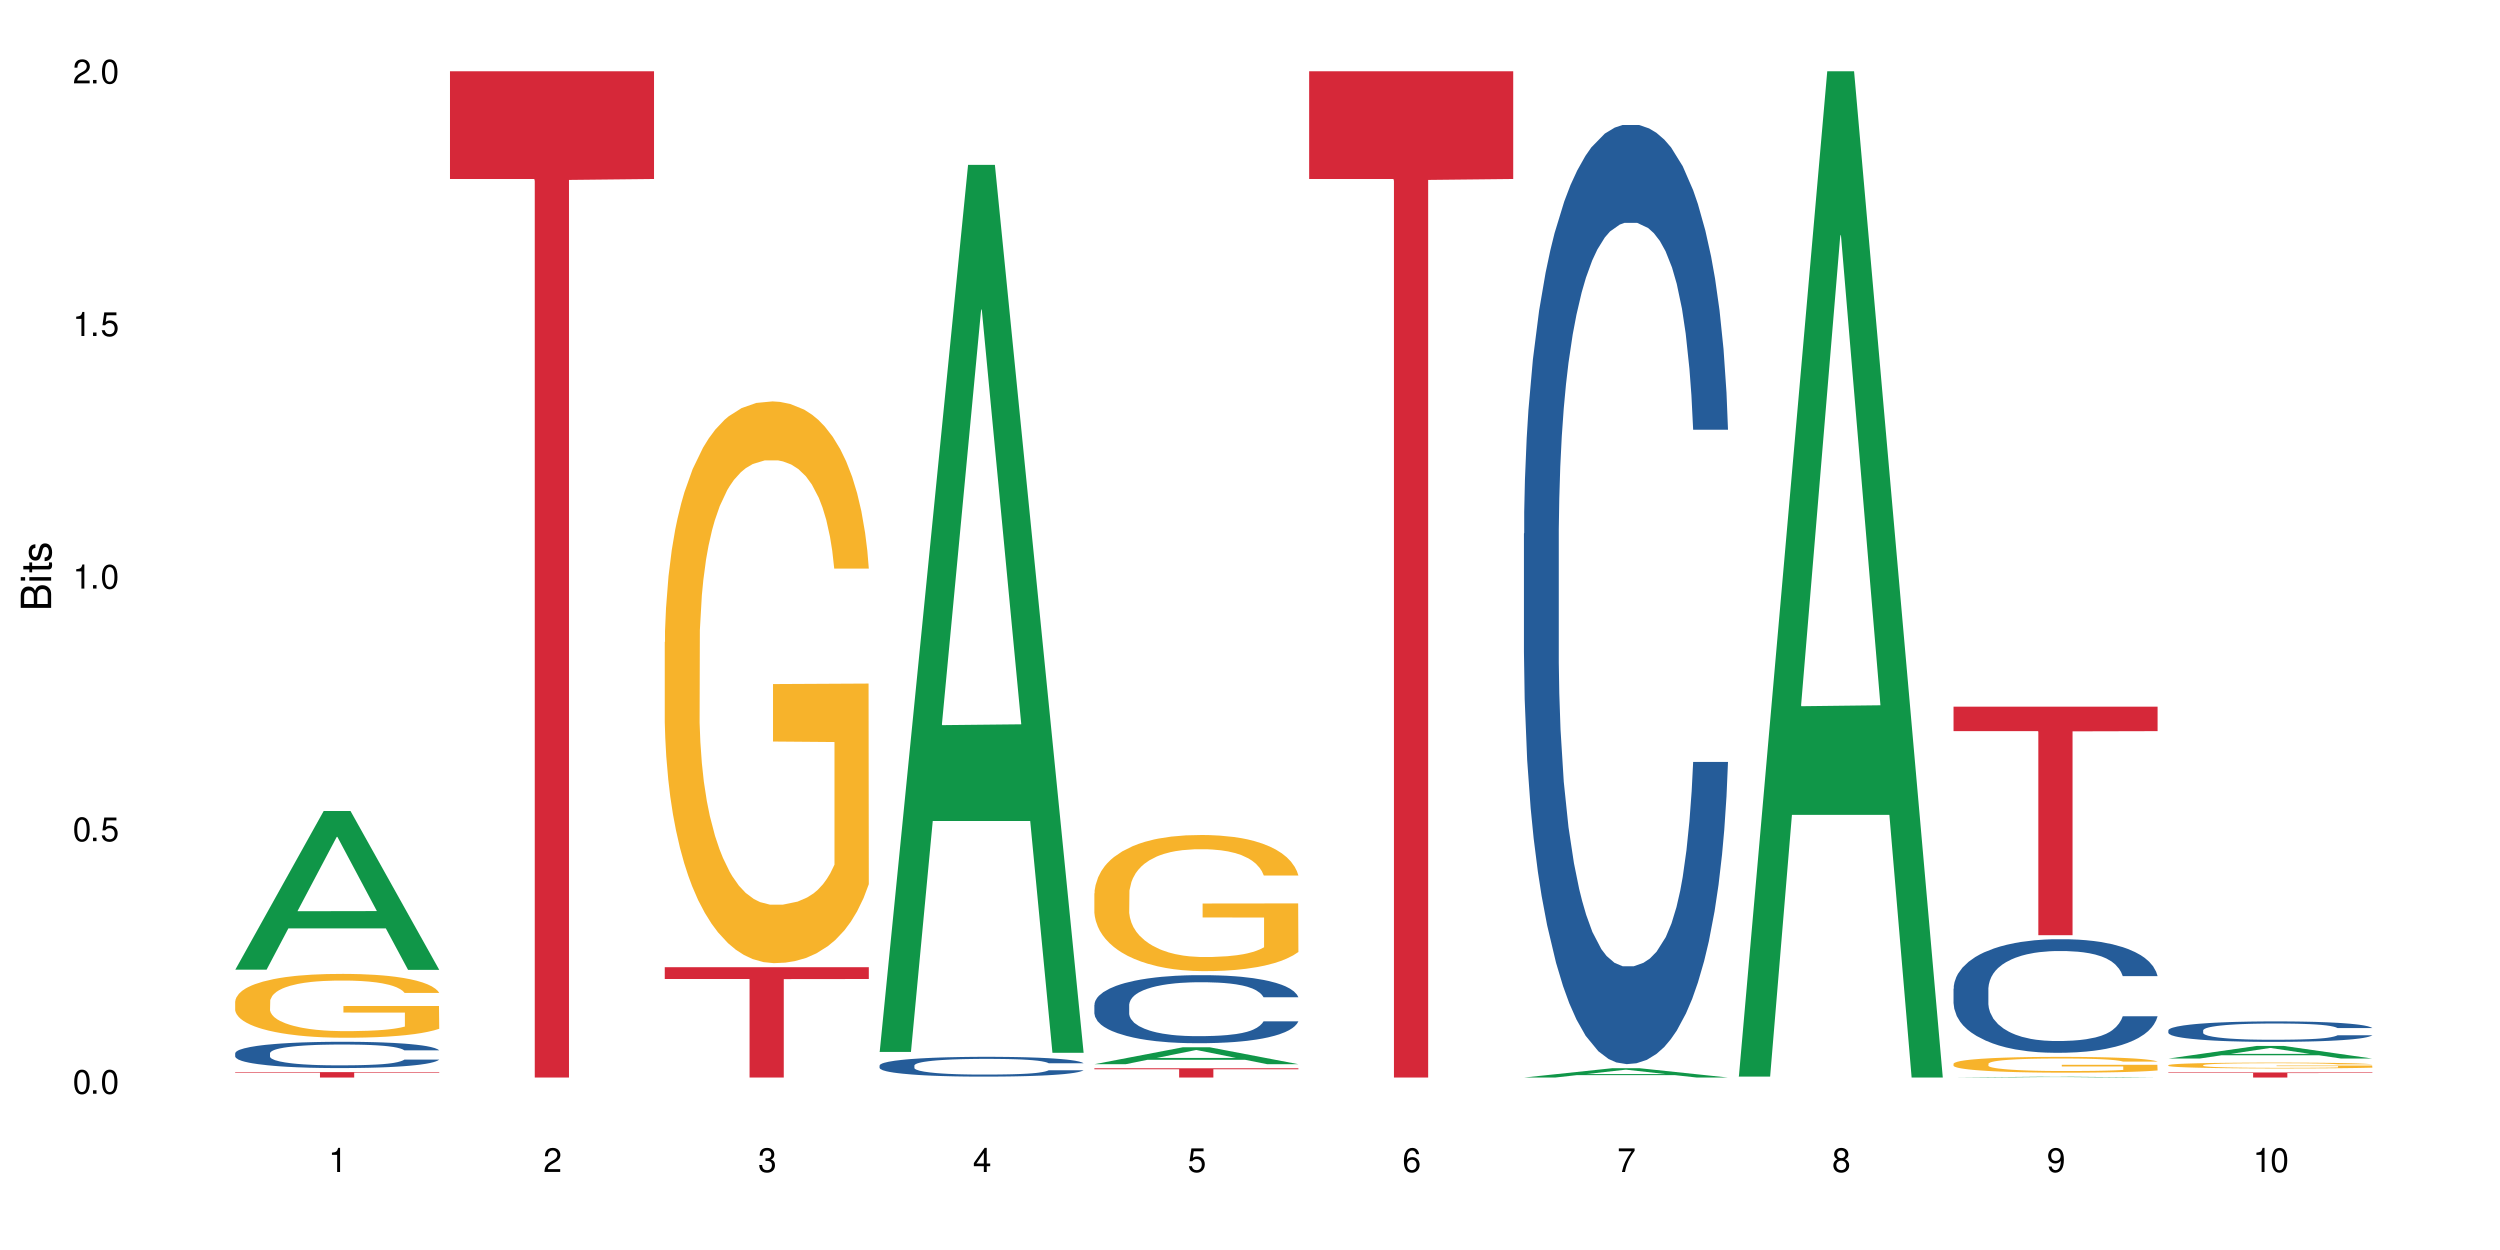 <?xml version="1.0" encoding="UTF-8"?>
<svg xmlns="http://www.w3.org/2000/svg" xmlns:xlink="http://www.w3.org/1999/xlink" width="720" height="360" viewBox="0 0 720 360">
<defs>
<g>
<g id="glyph-0-0">
</g>
<g id="glyph-0-1">
<path d="M 2.641 -6.938 C 2 -6.938 1.422 -6.656 1.078 -6.172 C 0.641 -5.562 0.406 -4.641 0.406 -3.359 C 0.406 -1.016 1.188 0.219 2.641 0.219 C 4.078 0.219 4.859 -1.016 4.859 -3.297 C 4.859 -4.641 4.656 -5.547 4.203 -6.172 C 3.844 -6.656 3.281 -6.938 2.641 -6.938 Z M 2.641 -6.188 C 3.547 -6.188 4 -5.25 4 -3.375 C 4 -1.406 3.562 -0.484 2.625 -0.484 C 1.734 -0.484 1.281 -1.438 1.281 -3.344 C 1.281 -5.25 1.734 -6.188 2.641 -6.188 Z M 2.641 -6.188 "/>
</g>
<g id="glyph-0-2">
<path d="M 1.828 -1 L 0.828 -1 L 0.828 0 L 1.828 0 Z M 1.828 -1 "/>
</g>
<g id="glyph-0-3">
<path d="M 4.562 -6.797 L 1.062 -6.797 L 0.547 -3.094 L 1.328 -3.094 C 1.719 -3.562 2.047 -3.734 2.578 -3.734 C 3.484 -3.734 4.062 -3.109 4.062 -2.094 C 4.062 -1.125 3.484 -0.531 2.578 -0.531 C 1.828 -0.531 1.375 -0.906 1.188 -1.672 L 0.328 -1.672 C 0.453 -1.109 0.547 -0.844 0.75 -0.594 C 1.125 -0.078 1.828 0.219 2.594 0.219 C 3.969 0.219 4.922 -0.781 4.922 -2.219 C 4.922 -3.562 4.031 -4.484 2.719 -4.484 C 2.25 -4.484 1.859 -4.359 1.469 -4.062 L 1.734 -5.969 L 4.562 -5.969 Z M 4.562 -6.797 "/>
</g>
<g id="glyph-0-4">
<path d="M 2.484 -4.938 L 2.484 0 L 3.328 0 L 3.328 -6.938 L 2.766 -6.938 C 2.469 -5.875 2.281 -5.734 0.984 -5.562 L 0.984 -4.938 Z M 2.484 -4.938 "/>
</g>
<g id="glyph-0-5">
<path d="M 4.859 -0.828 L 1.281 -0.828 C 1.359 -1.406 1.672 -1.781 2.5 -2.281 L 3.469 -2.828 C 4.406 -3.344 4.906 -4.062 4.906 -4.906 C 4.906 -5.484 4.672 -6.031 4.266 -6.406 C 3.859 -6.766 3.375 -6.938 2.719 -6.938 C 1.859 -6.938 1.219 -6.625 0.844 -6.031 C 0.609 -5.672 0.5 -5.234 0.484 -4.531 L 1.328 -4.531 C 1.359 -5.016 1.406 -5.281 1.531 -5.516 C 1.75 -5.938 2.188 -6.203 2.703 -6.203 C 3.469 -6.203 4.031 -5.641 4.031 -4.891 C 4.031 -4.344 3.719 -3.859 3.125 -3.516 L 2.234 -3 C 0.812 -2.172 0.406 -1.531 0.328 -0.016 L 4.859 -0.016 Z M 4.859 -0.828 "/>
</g>
<g id="glyph-0-6">
<path d="M 2.125 -3.188 L 2.578 -3.188 C 3.5 -3.188 3.984 -2.766 3.984 -1.922 C 3.984 -1.062 3.469 -0.531 2.594 -0.531 C 1.656 -0.531 1.203 -1 1.156 -2.016 L 0.312 -2.016 C 0.344 -1.453 0.438 -1.094 0.609 -0.781 C 0.953 -0.109 1.625 0.219 2.547 0.219 C 3.953 0.219 4.859 -0.625 4.859 -1.938 C 4.859 -2.828 4.516 -3.297 3.703 -3.594 C 4.344 -3.844 4.656 -4.328 4.656 -5.031 C 4.656 -6.219 3.875 -6.938 2.578 -6.938 C 1.203 -6.938 0.484 -6.172 0.453 -4.703 L 1.297 -4.703 C 1.312 -5.125 1.344 -5.359 1.453 -5.578 C 1.641 -5.969 2.062 -6.203 2.594 -6.203 C 3.344 -6.203 3.797 -5.75 3.797 -5 C 3.797 -4.516 3.609 -4.219 3.25 -4.047 C 3.016 -3.953 2.703 -3.922 2.125 -3.906 Z M 2.125 -3.188 "/>
</g>
<g id="glyph-0-7">
<path d="M 3.141 -1.672 L 3.141 0 L 3.984 0 L 3.984 -1.672 L 4.984 -1.672 L 4.984 -2.438 L 3.984 -2.438 L 3.984 -6.938 L 3.359 -6.938 L 0.266 -2.578 L 0.266 -1.672 Z M 3.141 -2.438 L 1 -2.438 L 3.141 -5.5 Z M 3.141 -2.438 "/>
</g>
<g id="glyph-0-8">
<path d="M 4.781 -5.125 C 4.609 -6.266 3.891 -6.938 2.844 -6.938 C 2.094 -6.938 1.422 -6.578 1.031 -5.953 C 0.594 -5.266 0.406 -4.422 0.406 -3.172 C 0.406 -2 0.578 -1.25 0.984 -0.641 C 1.359 -0.078 1.953 0.219 2.703 0.219 C 3.984 0.219 4.922 -0.75 4.922 -2.094 C 4.922 -3.375 4.062 -4.281 2.844 -4.281 C 2.172 -4.281 1.641 -4.031 1.281 -3.516 C 1.281 -5.234 1.828 -6.188 2.797 -6.188 C 3.391 -6.188 3.797 -5.797 3.938 -5.125 Z M 2.734 -3.531 C 3.547 -3.531 4.062 -2.953 4.062 -2.031 C 4.062 -1.156 3.484 -0.531 2.703 -0.531 C 1.922 -0.531 1.328 -1.188 1.328 -2.078 C 1.328 -2.938 1.906 -3.531 2.734 -3.531 Z M 2.734 -3.531 "/>
</g>
<g id="glyph-0-9">
<path d="M 4.984 -6.797 L 0.438 -6.797 L 0.438 -5.969 L 4.109 -5.969 C 2.5 -3.656 1.828 -2.234 1.328 0 L 2.219 0 C 2.594 -2.172 3.453 -4.047 4.984 -6.094 Z M 4.984 -6.797 "/>
</g>
<g id="glyph-0-10">
<path d="M 3.75 -3.656 C 4.469 -4.094 4.688 -4.438 4.688 -5.078 C 4.688 -6.172 3.844 -6.938 2.641 -6.938 C 1.438 -6.938 0.594 -6.172 0.594 -5.094 C 0.594 -4.438 0.812 -4.094 1.516 -3.656 C 0.734 -3.266 0.359 -2.703 0.359 -1.922 C 0.359 -0.656 1.281 0.219 2.641 0.219 C 3.984 0.219 4.922 -0.656 4.922 -1.922 C 4.922 -2.703 4.531 -3.266 3.75 -3.656 Z M 2.641 -6.188 C 3.359 -6.188 3.812 -5.75 3.812 -5.062 C 3.812 -4.406 3.344 -3.984 2.641 -3.984 C 1.922 -3.984 1.453 -4.406 1.453 -5.078 C 1.453 -5.75 1.922 -6.188 2.641 -6.188 Z M 2.641 -3.266 C 3.484 -3.266 4.062 -2.719 4.062 -1.906 C 4.062 -1.078 3.484 -0.531 2.625 -0.531 C 1.797 -0.531 1.219 -1.094 1.219 -1.906 C 1.219 -2.719 1.781 -3.266 2.641 -3.266 Z M 2.641 -3.266 "/>
</g>
<g id="glyph-0-11">
<path d="M 0.516 -1.578 C 0.672 -0.453 1.406 0.219 2.438 0.219 C 3.188 0.219 3.859 -0.141 4.266 -0.766 C 4.688 -1.453 4.891 -2.297 4.891 -3.547 C 4.891 -4.719 4.703 -5.453 4.312 -6.078 C 3.938 -6.641 3.344 -6.938 2.594 -6.938 C 1.297 -6.938 0.359 -5.969 0.359 -4.625 C 0.359 -3.344 1.234 -2.453 2.453 -2.453 C 3.094 -2.453 3.578 -2.672 4.016 -3.203 C 4 -1.484 3.469 -0.531 2.5 -0.531 C 1.906 -0.531 1.484 -0.906 1.359 -1.578 Z M 2.578 -6.203 C 3.375 -6.203 3.969 -5.531 3.969 -4.641 C 3.969 -3.797 3.391 -3.188 2.547 -3.188 C 1.734 -3.188 1.234 -3.766 1.234 -4.688 C 1.234 -5.562 1.797 -6.203 2.578 -6.203 Z M 2.578 -6.203 "/>
</g>
<g id="glyph-1-0">
</g>
<g id="glyph-1-1">
<path d="M 0 -0.953 L 0 -4.891 C 0 -5.719 -0.234 -6.344 -0.734 -6.797 C -1.188 -7.234 -1.812 -7.469 -2.5 -7.469 C -3.547 -7.469 -4.188 -7 -4.625 -5.875 C -4.984 -6.688 -5.625 -7.094 -6.531 -7.094 C -7.172 -7.094 -7.734 -6.859 -8.141 -6.391 C -8.562 -5.922 -8.75 -5.344 -8.75 -4.5 L -8.75 -0.953 Z M -4.984 -2.062 L -7.766 -2.062 L -7.766 -4.219 C -7.766 -4.844 -7.688 -5.203 -7.453 -5.5 C -7.219 -5.812 -6.859 -5.969 -6.375 -5.969 C -5.891 -5.969 -5.531 -5.812 -5.297 -5.5 C -5.062 -5.203 -4.984 -4.844 -4.984 -4.219 Z M -0.984 -2.062 L -4 -2.062 L -4 -4.781 C -4 -5.766 -3.438 -6.359 -2.484 -6.359 C -1.547 -6.359 -0.984 -5.766 -0.984 -4.781 Z M -0.984 -2.062 "/>
</g>
<g id="glyph-1-2">
<path d="M -6.281 -1.797 L -6.281 -0.797 L 0 -0.797 L 0 -1.797 Z M -8.75 -1.797 L -8.75 -0.797 L -7.484 -0.797 L -7.484 -1.797 Z M -8.75 -1.797 "/>
</g>
<g id="glyph-1-3">
<path d="M -6.281 -3.047 L -6.281 -2.016 L -8.016 -2.016 L -8.016 -1.016 L -6.281 -1.016 L -6.281 -0.172 L -5.469 -0.172 L -5.469 -1.016 L -0.719 -1.016 C -0.078 -1.016 0.281 -1.453 0.281 -2.234 C 0.281 -2.5 0.25 -2.719 0.188 -3.047 L -0.641 -3.047 C -0.609 -2.906 -0.594 -2.766 -0.594 -2.562 C -0.594 -2.141 -0.719 -2.016 -1.156 -2.016 L -5.469 -2.016 L -5.469 -3.047 Z M -6.281 -3.047 "/>
</g>
<g id="glyph-1-4">
<path d="M -4.531 -5.25 C -5.766 -5.25 -6.469 -4.422 -6.469 -2.969 C -6.469 -1.516 -5.719 -0.562 -4.547 -0.562 C -3.562 -0.562 -3.094 -1.062 -2.734 -2.562 L -2.516 -3.484 C -2.344 -4.188 -2.094 -4.469 -1.641 -4.469 C -1.047 -4.469 -0.641 -3.875 -0.641 -3 C -0.641 -2.453 -0.797 -2 -1.062 -1.75 C -1.25 -1.594 -1.422 -1.531 -1.875 -1.469 L -1.875 -0.406 C -0.422 -0.453 0.281 -1.266 0.281 -2.922 C 0.281 -4.5 -0.5 -5.516 -1.719 -5.516 C -2.656 -5.516 -3.172 -4.984 -3.469 -3.734 L -3.703 -2.766 C -3.891 -1.953 -4.156 -1.609 -4.594 -1.609 C -5.188 -1.609 -5.547 -2.125 -5.547 -2.938 C -5.547 -3.75 -5.203 -4.172 -4.531 -4.203 Z M -4.531 -5.25 "/>
</g>
</g>
</defs>
<rect x="-72" y="-36" width="864" height="432" fill="rgb(100%, 100%, 100%)" fill-opacity="1"/>
<path fill-rule="nonzero" fill="rgb(6.275%, 58.824%, 28.235%)" fill-opacity="1" d="M 67.73 279.273 L 67.793 279.23 L 93.223 233.566 L 100.945 233.566 L 126.5 279.316 L 117.52 279.316 L 111.117 267.375 L 83.051 267.375 L 76.773 279.273 L 67.73 279.273 L 85.75 262.434 L 108.543 262.391 L 97.176 241.039 L 97.051 240.996 L 96.926 241.125 L 85.688 262.391 L 85.75 262.434 Z M 67.73 279.273 "/>
<path fill-rule="nonzero" fill="rgb(14.51%, 36.078%, 60%)" fill-opacity="1" d="M 67.73 303.332 L 67.801 303.324 L 67.801 303.16 L 68.02 302.895 L 68.52 302.562 L 69.02 302.336 L 70.312 301.93 L 72.102 301.535 L 73.965 301.23 L 75.328 301.051 L 76.547 300.91 L 79.34 300.656 L 81.133 300.523 L 83.066 300.406 L 85.434 300.289 L 87.152 300.219 L 91.023 300.109 L 93.891 300.062 L 96.113 300.039 L 100.914 300.039 L 103.781 300.066 L 105.859 300.102 L 108.152 300.156 L 110.086 300.219 L 113.457 300.371 L 116.465 300.566 L 117.828 300.676 L 119.977 300.891 L 121.625 301.098 L 122.773 301.277 L 124.062 301.535 L 125.207 301.844 L 126.07 302.199 L 126.5 302.496 L 116.465 302.496 L 115.965 302.219 L 115.391 302.004 L 114.316 301.723 L 113.238 301.52 L 111.734 301.32 L 110.375 301.188 L 108.512 301.059 L 106.863 300.973 L 105.141 300.91 L 103.492 300.871 L 100.34 300.828 L 96.684 300.828 L 95.324 300.844 L 92.527 300.898 L 91.023 300.945 L 88.871 301.043 L 87.367 301.133 L 85.578 301.27 L 84.359 301.391 L 82.852 301.57 L 81.777 301.727 L 80.559 301.957 L 79.844 302.129 L 79.199 302.32 L 78.625 302.551 L 78.195 302.793 L 77.906 303.047 L 77.766 303.297 L 77.766 304.367 L 77.906 304.617 L 78.266 304.91 L 79.199 305.328 L 80.559 305.695 L 82.137 305.988 L 83.641 306.195 L 84.5 306.293 L 85.648 306.402 L 87.441 306.539 L 90.02 306.68 L 91.523 306.734 L 93.816 306.789 L 96.184 306.816 L 99.336 306.816 L 102.133 306.789 L 103.996 306.754 L 105.93 306.699 L 108.582 306.582 L 110.23 306.473 L 111.664 306.34 L 112.738 306.207 L 113.457 306.098 L 114.531 305.883 L 115.391 305.648 L 116.035 305.406 L 116.465 305.172 L 126.5 305.172 L 126.07 305.449 L 125.422 305.719 L 124.777 305.918 L 123.777 306.16 L 122.629 306.375 L 120.98 306.617 L 119.617 306.773 L 117.828 306.949 L 116.18 307.078 L 114.387 307.195 L 111.734 307.336 L 110.016 307.406 L 108.152 307.465 L 105.93 307.523 L 103.137 307.57 L 100.125 307.598 L 97.328 307.605 L 94.32 307.59 L 92.098 307.562 L 89.16 307.5 L 85.504 307.375 L 82.852 307.246 L 80.773 307.113 L 78.984 306.977 L 76.977 306.789 L 74.395 306.484 L 72.82 306.25 L 71.746 306.055 L 70.527 305.785 L 69.664 305.543 L 68.664 305.156 L 67.945 304.668 L 67.73 304.285 Z M 67.73 303.332 "/>
<path fill-rule="nonzero" fill="rgb(96.863%, 70.196%, 16.863%)" fill-opacity="1" d="M 67.73 288.359 L 67.801 288.344 L 67.801 288.008 L 68.09 287.25 L 68.805 286.207 L 69.738 285.352 L 70.742 284.68 L 71.387 284.328 L 72.461 283.824 L 73.395 283.453 L 75.758 282.699 L 78.77 281.992 L 80.418 281.691 L 82.281 281.402 L 84.93 281.086 L 86.148 280.969 L 89.875 280.699 L 94.105 280.531 L 98.762 280.48 L 100.914 280.496 L 103.852 280.562 L 107.863 280.75 L 110.16 280.918 L 111.949 281.086 L 113.812 281.305 L 116.105 281.641 L 118.258 282.043 L 119.977 282.445 L 121.695 282.949 L 123.129 283.488 L 124.348 284.074 L 125.422 284.781 L 126.07 285.367 L 126.5 285.957 L 116.535 285.957 L 115.965 285.367 L 115.32 284.914 L 114.242 284.359 L 113.168 283.957 L 112.094 283.637 L 110.086 283.203 L 108.367 282.934 L 106.215 282.699 L 104.137 282.547 L 101.773 282.445 L 100.34 282.41 L 96.543 282.41 L 93.102 282.531 L 91.094 282.664 L 89.66 282.797 L 87.656 283.051 L 86.438 283.254 L 85.719 283.387 L 83.57 283.906 L 82.137 284.379 L 81.348 284.695 L 80.344 285.199 L 79.629 285.656 L 78.84 286.328 L 78.41 286.832 L 77.836 287.973 L 77.766 290.996 L 77.98 291.637 L 78.41 292.324 L 78.984 292.93 L 79.844 293.566 L 80.703 294.055 L 82.207 294.711 L 83.496 295.148 L 84.5 295.434 L 86.438 295.887 L 87.227 296.039 L 89.09 296.34 L 91.023 296.574 L 93.387 296.777 L 95.18 296.879 L 98.047 296.961 L 101.703 296.961 L 106 296.859 L 108.727 296.727 L 110.59 296.59 L 111.809 296.473 L 113.312 296.289 L 114.387 296.121 L 115.391 295.938 L 116.609 295.652 L 116.609 291.637 L 98.906 291.617 L 98.906 289.738 L 126.426 289.719 L 126.5 296.289 L 124.992 296.742 L 123.129 297.18 L 121.34 297.516 L 119.477 297.801 L 116.824 298.121 L 114.672 298.32 L 111.375 298.559 L 108.367 298.707 L 105.215 298.809 L 102.418 298.859 L 99.121 298.875 L 96.184 298.844 L 93.031 298.742 L 90.52 298.609 L 88.227 298.441 L 85.934 298.223 L 83.066 297.867 L 81.203 297.582 L 79.27 297.23 L 77.336 296.809 L 75.613 296.355 L 74.469 296.004 L 73.32 295.602 L 72.102 295.098 L 70.957 294.523 L 70.098 294.004 L 69.309 293.418 L 68.734 292.863 L 68.16 292.105 L 67.875 291.5 L 67.73 290.98 Z M 67.73 288.359 "/>
<path fill-rule="nonzero" fill="rgb(83.922%, 15.686%, 22.353%)" fill-opacity="1" d="M 67.73 308.77 L 126.5 308.77 L 126.5 308.938 L 102.008 308.938 L 102.008 310.332 L 92.152 310.332 L 92.152 308.938 L 67.73 308.938 Z M 67.73 308.77 "/>
<path fill-rule="nonzero" fill="rgb(83.922%, 15.686%, 22.353%)" fill-opacity="1" d="M 129.594 20.527 L 188.359 20.527 L 188.359 51.547 L 163.867 51.82 L 163.867 310.332 L 154.012 310.332 L 154.012 52.094 L 153.871 51.547 L 129.594 51.547 Z M 129.594 20.527 "/>
<path fill-rule="nonzero" fill="rgb(96.863%, 70.196%, 16.863%)" fill-opacity="1" d="M 191.453 184.895 L 191.523 184.75 L 191.523 181.793 L 191.812 175.145 L 192.527 165.984 L 193.461 158.449 L 194.461 152.539 L 195.109 149.434 L 196.184 145.004 L 197.113 141.754 L 199.48 135.102 L 202.488 128.898 L 204.137 126.238 L 206 123.727 L 208.652 120.918 L 209.871 119.887 L 213.598 117.52 L 217.828 116.043 L 222.484 115.602 L 224.637 115.746 L 227.574 116.34 L 231.586 117.965 L 233.879 119.441 L 235.672 120.918 L 237.535 122.84 L 239.828 125.797 L 241.98 129.34 L 243.699 132.887 L 245.418 137.32 L 246.852 142.047 L 248.07 147.219 L 249.145 153.426 L 249.789 158.598 L 250.219 163.766 L 240.258 163.766 L 239.684 158.598 L 239.039 154.605 L 237.965 149.73 L 236.891 146.184 L 235.816 143.379 L 233.809 139.535 L 232.09 137.172 L 229.938 135.102 L 227.859 133.773 L 225.496 132.887 L 224.062 132.59 L 220.262 132.59 L 216.824 133.625 L 214.816 134.809 L 213.383 135.988 L 211.375 138.207 L 210.156 139.98 L 209.441 141.16 L 207.293 145.742 L 205.859 149.879 L 205.07 152.688 L 204.066 157.117 L 203.348 161.109 L 202.562 167.02 L 202.133 171.449 L 201.559 181.496 L 201.484 208.094 L 201.703 213.707 L 202.133 219.766 L 202.703 225.086 L 203.566 230.699 L 204.426 234.984 L 205.93 240.746 L 207.219 244.59 L 208.223 247.102 L 210.156 251.09 L 210.945 252.418 L 212.809 255.078 L 214.746 257.148 L 217.109 258.918 L 218.902 259.805 L 221.77 260.547 L 225.422 260.547 L 229.723 259.66 L 232.445 258.477 L 234.309 257.293 L 235.527 256.262 L 237.035 254.637 L 238.109 253.156 L 239.113 251.531 L 240.332 249.02 L 240.332 213.707 L 222.629 213.559 L 222.629 197.012 L 250.148 196.863 L 250.219 254.637 L 248.715 258.625 L 246.852 262.465 L 245.059 265.422 L 243.195 267.934 L 240.547 270.738 L 238.395 272.512 L 235.098 274.582 L 232.09 275.91 L 228.934 276.797 L 226.141 277.242 L 222.844 277.391 L 219.906 277.094 L 216.75 276.207 L 214.242 275.023 L 211.949 273.547 L 209.656 271.625 L 206.789 268.523 L 204.926 266.012 L 202.992 262.91 L 201.055 259.215 L 199.336 255.227 L 198.191 252.125 L 197.043 248.578 L 195.824 244.145 L 194.68 239.121 L 193.816 234.539 L 193.031 229.371 L 192.457 224.492 L 191.883 217.844 L 191.598 212.527 L 191.453 207.945 Z M 191.453 184.895 "/>
<path fill-rule="nonzero" fill="rgb(83.922%, 15.686%, 22.353%)" fill-opacity="1" d="M 191.453 278.555 L 250.219 278.555 L 250.219 281.953 L 225.727 281.984 L 225.727 310.332 L 215.875 310.332 L 215.875 282.016 L 215.73 281.953 L 191.453 281.953 Z M 191.453 278.555 "/>
<path fill-rule="nonzero" fill="rgb(6.275%, 58.824%, 28.235%)" fill-opacity="1" d="M 253.312 302.965 L 253.375 302.723 L 278.805 47.484 L 286.527 47.484 L 312.082 303.203 L 303.102 303.203 L 296.699 236.453 L 268.633 236.453 L 262.355 302.965 L 253.312 302.965 L 271.332 208.84 L 294.125 208.598 L 282.762 89.262 L 282.633 89.023 L 282.508 89.742 L 271.27 208.598 L 271.332 208.84 Z M 253.312 302.965 "/>
<path fill-rule="nonzero" fill="rgb(14.51%, 36.078%, 60%)" fill-opacity="1" d="M 253.312 306.848 L 253.387 306.844 L 253.387 306.719 L 253.602 306.52 L 254.102 306.27 L 254.605 306.098 L 255.895 305.789 L 257.684 305.492 L 259.547 305.266 L 260.91 305.129 L 262.129 305.023 L 264.922 304.832 L 266.715 304.734 L 268.652 304.645 L 271.016 304.555 L 272.734 304.504 L 276.605 304.422 L 279.473 304.383 L 281.695 304.367 L 286.496 304.367 L 289.363 304.391 L 291.441 304.414 L 293.734 304.457 L 295.668 304.504 L 299.039 304.617 L 302.047 304.766 L 303.41 304.848 L 305.559 305.008 L 307.207 305.164 L 308.355 305.301 L 309.645 305.492 L 310.793 305.727 L 311.652 305.992 L 312.082 306.219 L 302.047 306.219 L 301.547 306.008 L 300.973 305.848 L 299.898 305.633 L 298.824 305.484 L 297.316 305.332 L 295.957 305.234 L 294.094 305.133 L 292.445 305.07 L 290.723 305.023 L 289.074 304.992 L 285.922 304.961 L 282.266 304.961 L 280.906 304.973 L 278.109 305.016 L 276.605 305.051 L 274.457 305.125 L 272.949 305.191 L 271.16 305.297 L 269.941 305.383 L 268.434 305.52 L 267.359 305.641 L 266.141 305.812 L 265.426 305.941 L 264.781 306.086 L 264.207 306.258 L 263.777 306.441 L 263.492 306.633 L 263.348 306.82 L 263.348 307.629 L 263.492 307.816 L 263.848 308.035 L 264.781 308.355 L 266.141 308.629 L 267.719 308.848 L 269.223 309.004 L 270.082 309.078 L 271.23 309.16 L 273.023 309.266 L 275.602 309.371 L 277.105 309.41 L 279.402 309.453 L 281.766 309.473 L 284.918 309.473 L 287.715 309.453 L 289.578 309.426 L 291.512 309.387 L 294.164 309.297 L 295.812 309.215 L 297.246 309.113 L 298.32 309.016 L 299.039 308.934 L 300.113 308.77 L 300.973 308.594 L 301.617 308.41 L 302.047 308.234 L 312.082 308.234 L 311.652 308.441 L 311.008 308.645 L 310.363 308.797 L 309.359 308.98 L 308.211 309.141 L 306.562 309.324 L 305.203 309.441 L 303.41 309.574 L 301.762 309.672 L 299.969 309.762 L 297.316 309.863 L 295.598 309.918 L 293.734 309.965 L 291.512 310.008 L 288.719 310.043 L 285.707 310.062 L 282.914 310.07 L 279.902 310.059 L 277.68 310.039 L 274.742 309.992 L 271.086 309.895 L 268.434 309.797 L 266.355 309.699 L 264.566 309.594 L 262.559 309.453 L 259.98 309.223 L 258.402 309.047 L 257.328 308.902 L 256.109 308.699 L 255.25 308.516 L 254.246 308.223 L 253.527 307.855 L 253.312 307.566 Z M 253.312 306.848 "/>
<path fill-rule="nonzero" fill="rgb(6.275%, 58.824%, 28.235%)" fill-opacity="1" d="M 315.176 306.488 L 315.238 306.484 L 340.664 301.613 L 348.387 301.613 L 373.941 306.492 L 364.965 306.492 L 358.559 305.219 L 330.496 305.219 L 324.215 306.488 L 315.176 306.488 L 333.195 304.691 L 355.984 304.688 L 344.621 302.41 L 344.496 302.406 L 344.371 302.422 L 333.133 304.688 L 333.195 304.691 Z M 315.176 306.488 "/>
<path fill-rule="nonzero" fill="rgb(14.51%, 36.078%, 60%)" fill-opacity="1" d="M 315.176 289.383 L 315.246 289.363 L 315.246 288.934 L 315.461 288.254 L 315.961 287.395 L 316.465 286.801 L 317.754 285.746 L 319.547 284.727 L 321.41 283.938 L 322.77 283.473 L 323.988 283.113 L 326.785 282.449 L 328.578 282.109 L 330.512 281.805 L 332.875 281.5 L 334.598 281.32 L 338.465 281.035 L 341.332 280.91 L 343.555 280.855 L 348.355 280.855 L 351.223 280.93 L 353.301 281.016 L 355.594 281.16 L 357.531 281.32 L 360.898 281.715 L 363.91 282.219 L 365.27 282.504 L 367.422 283.059 L 369.07 283.598 L 370.215 284.062 L 371.504 284.727 L 372.652 285.531 L 373.512 286.445 L 373.941 287.215 L 363.91 287.215 L 363.406 286.5 L 362.832 285.941 L 361.758 285.207 L 360.684 284.688 L 359.18 284.168 L 357.816 283.828 L 355.953 283.488 L 354.305 283.273 L 352.586 283.113 L 350.938 283.004 L 347.785 282.898 L 344.129 282.898 L 342.766 282.934 L 339.973 283.078 L 338.465 283.203 L 336.316 283.453 L 334.812 283.688 L 333.02 284.043 L 331.801 284.348 L 330.297 284.816 L 329.223 285.227 L 328.004 285.816 L 327.285 286.266 L 326.641 286.766 L 326.066 287.359 L 325.637 287.984 L 325.352 288.648 L 325.207 289.293 L 325.207 292.07 L 325.352 292.715 L 325.711 293.465 L 326.641 294.559 L 328.004 295.508 L 329.578 296.258 L 331.086 296.797 L 331.945 297.047 L 333.09 297.336 L 334.883 297.691 L 337.465 298.051 L 338.969 298.195 L 341.262 298.336 L 343.625 298.41 L 346.781 298.41 L 349.574 298.336 L 351.438 298.246 L 353.375 298.105 L 356.023 297.801 L 357.672 297.512 L 359.105 297.172 L 360.184 296.832 L 360.898 296.547 L 361.973 295.992 L 362.832 295.383 L 363.48 294.754 L 363.91 294.145 L 373.941 294.145 L 373.512 294.863 L 372.867 295.562 L 372.223 296.082 L 371.219 296.707 L 370.07 297.262 L 368.422 297.891 L 367.062 298.301 L 365.27 298.75 L 363.621 299.09 L 361.832 299.395 L 359.18 299.754 L 357.457 299.93 L 355.594 300.094 L 353.375 300.234 L 350.578 300.359 L 347.57 300.434 L 344.773 300.449 L 341.762 300.414 L 339.543 300.344 L 336.602 300.184 L 332.949 299.859 L 330.297 299.52 L 328.219 299.18 L 326.426 298.82 L 324.418 298.336 L 321.84 297.551 L 320.262 296.941 L 319.188 296.438 L 317.969 295.738 L 317.109 295.113 L 316.105 294.109 L 315.391 292.84 L 315.176 291.852 Z M 315.176 289.383 "/>
<path fill-rule="nonzero" fill="rgb(96.863%, 70.196%, 16.863%)" fill-opacity="1" d="M 315.176 257.273 L 315.246 257.238 L 315.246 256.52 L 315.531 254.91 L 316.25 252.688 L 317.18 250.863 L 318.184 249.43 L 318.828 248.68 L 319.906 247.602 L 320.836 246.816 L 323.203 245.203 L 326.211 243.699 L 327.859 243.055 L 329.723 242.445 L 332.375 241.766 L 333.594 241.516 L 337.32 240.941 L 341.547 240.582 L 346.207 240.477 L 348.355 240.512 L 351.297 240.656 L 355.309 241.051 L 357.602 241.406 L 359.395 241.766 L 361.258 242.23 L 363.551 242.949 L 365.699 243.809 L 367.422 244.668 L 369.141 245.742 L 370.574 246.887 L 371.793 248.141 L 372.867 249.645 L 373.512 250.898 L 373.941 252.152 L 363.98 252.152 L 363.406 250.898 L 362.762 249.93 L 361.688 248.75 L 360.613 247.891 L 359.535 247.211 L 357.531 246.277 L 355.809 245.707 L 353.66 245.203 L 351.582 244.883 L 349.215 244.668 L 347.785 244.594 L 343.984 244.594 L 340.547 244.848 L 338.539 245.133 L 337.105 245.418 L 335.098 245.957 L 333.879 246.387 L 333.164 246.672 L 331.012 247.781 L 329.578 248.785 L 328.793 249.465 L 327.789 250.539 L 327.07 251.508 L 326.281 252.941 L 325.852 254.016 L 325.281 256.449 L 325.207 262.895 L 325.422 264.258 L 325.852 265.727 L 326.426 267.016 L 327.285 268.375 L 328.145 269.414 L 329.652 270.809 L 330.941 271.742 L 331.945 272.352 L 333.879 273.316 L 334.668 273.641 L 336.531 274.285 L 338.465 274.785 L 340.832 275.215 L 342.625 275.43 L 345.488 275.609 L 349.145 275.609 L 353.445 275.395 L 356.168 275.109 L 358.031 274.82 L 359.25 274.57 L 360.754 274.176 L 361.832 273.82 L 362.832 273.426 L 364.051 272.816 L 364.051 264.258 L 346.352 264.223 L 346.352 260.211 L 373.871 260.176 L 373.941 274.176 L 372.438 275.145 L 370.574 276.074 L 368.781 276.793 L 366.918 277.398 L 364.266 278.082 L 362.117 278.512 L 358.82 279.012 L 355.809 279.336 L 352.656 279.551 L 349.863 279.656 L 346.566 279.691 L 343.625 279.621 L 340.473 279.406 L 337.965 279.121 L 335.672 278.762 L 333.379 278.297 L 330.512 277.543 L 328.648 276.934 L 326.715 276.184 L 324.777 275.289 L 323.059 274.32 L 321.91 273.566 L 320.766 272.707 L 319.547 271.633 L 318.398 270.418 L 317.539 269.305 L 316.75 268.055 L 316.18 266.871 L 315.605 265.258 L 315.316 263.969 L 315.176 262.859 Z M 315.176 257.273 "/>
<path fill-rule="nonzero" fill="rgb(83.922%, 15.686%, 22.353%)" fill-opacity="1" d="M 315.176 307.656 L 373.941 307.656 L 373.941 307.945 L 349.449 307.945 L 349.449 310.332 L 339.594 310.332 L 339.594 307.949 L 339.453 307.945 L 315.176 307.945 Z M 315.176 307.656 "/>
<path fill-rule="nonzero" fill="rgb(83.922%, 15.686%, 22.353%)" fill-opacity="1" d="M 377.035 20.527 L 435.805 20.527 L 435.805 51.547 L 411.312 51.82 L 411.312 310.332 L 401.457 310.332 L 401.457 52.094 L 401.312 51.547 L 377.035 51.547 Z M 377.035 20.527 "/>
<path fill-rule="nonzero" fill="rgb(6.275%, 58.824%, 28.235%)" fill-opacity="1" d="M 438.895 310.328 L 438.957 310.328 L 464.387 307.637 L 472.109 307.637 L 497.664 310.332 L 488.688 310.332 L 482.281 309.629 L 454.215 309.629 L 447.938 310.328 L 438.895 310.328 L 456.914 309.336 L 479.707 309.336 L 468.344 308.074 L 468.219 308.074 L 468.09 308.082 L 456.852 309.336 L 456.914 309.336 Z M 438.895 310.328 "/>
<path fill-rule="nonzero" fill="rgb(14.51%, 36.078%, 60%)" fill-opacity="1" d="M 438.895 153.684 L 438.969 153.434 L 438.969 147.5 L 439.184 138.105 L 439.684 126.238 L 440.188 118.082 L 441.477 103.496 L 443.27 89.402 L 445.133 78.523 L 446.492 72.098 L 447.711 67.152 L 450.508 58.004 L 452.297 53.305 L 454.234 49.102 L 456.598 44.898 L 458.316 42.43 L 462.188 38.473 L 465.055 36.742 L 467.277 36 L 472.078 36 L 474.945 36.988 L 477.023 38.227 L 479.316 40.203 L 481.254 42.43 L 484.621 47.867 L 487.629 54.789 L 488.992 58.746 L 491.141 66.41 L 492.789 73.828 L 493.938 80.254 L 495.227 89.402 L 496.375 100.527 L 497.234 113.137 L 497.664 123.766 L 487.629 123.766 L 487.129 113.879 L 486.555 106.215 L 485.48 96.078 L 484.406 88.906 L 482.898 81.738 L 481.539 77.039 L 479.676 72.344 L 478.027 69.375 L 476.309 67.152 L 474.66 65.668 L 471.504 64.184 L 467.852 64.184 L 466.488 64.68 L 463.691 66.656 L 462.188 68.387 L 460.039 71.848 L 458.535 75.062 L 456.742 80.008 L 455.523 84.211 L 454.02 90.637 L 452.941 96.324 L 451.727 104.484 L 451.008 110.664 L 450.363 117.586 L 449.789 125.746 L 449.359 134.398 L 449.074 143.547 L 448.93 152.445 L 448.93 190.766 L 449.074 199.668 L 449.43 210.051 L 450.363 225.133 L 451.727 238.234 L 453.301 248.621 L 454.805 256.035 L 455.668 259.496 L 456.812 263.453 L 458.605 268.398 L 461.184 273.344 L 462.691 275.32 L 464.984 277.297 L 467.348 278.289 L 470.5 278.289 L 473.297 277.297 L 475.16 276.062 L 477.094 274.086 L 479.746 269.883 L 481.395 265.926 L 482.828 261.227 L 483.902 256.531 L 484.621 252.574 L 485.695 244.91 L 486.555 236.504 L 487.199 227.852 L 487.629 219.445 L 497.664 219.445 L 497.234 229.336 L 496.59 238.977 L 495.945 246.148 L 494.941 254.801 L 493.793 262.465 L 492.145 271.117 L 490.785 276.805 L 488.992 282.984 L 487.344 287.684 L 485.551 291.887 L 482.898 296.828 L 481.18 299.301 L 479.316 301.527 L 477.094 303.504 L 474.301 305.234 L 471.289 306.223 L 468.496 306.473 L 465.484 305.977 L 463.262 304.988 L 460.324 302.762 L 456.668 298.312 L 454.02 293.617 L 451.941 288.918 L 450.148 283.973 L 448.141 277.297 L 445.562 266.422 L 443.984 258.016 L 442.91 251.09 L 441.691 241.449 L 440.832 232.797 L 439.828 218.953 L 439.109 201.398 L 438.895 187.801 Z M 438.895 153.684 "/>
<path fill-rule="nonzero" fill="rgb(6.275%, 58.824%, 28.235%)" fill-opacity="1" d="M 500.758 310.059 L 500.82 309.789 L 526.25 20.527 L 533.973 20.527 L 559.523 310.332 L 550.547 310.332 L 544.141 234.684 L 516.078 234.684 L 509.797 310.059 L 500.758 310.059 L 518.777 203.391 L 541.566 203.117 L 530.203 67.875 L 530.078 67.602 L 529.953 68.418 L 518.715 203.117 L 518.777 203.391 Z M 500.758 310.059 "/>
<path fill-rule="nonzero" fill="rgb(6.275%, 58.824%, 28.235%)" fill-opacity="1" d="M 562.617 310.332 L 562.68 310.332 L 588.109 310.094 L 595.832 310.094 L 621.387 310.332 L 612.406 310.332 L 606.004 310.27 L 577.938 310.27 L 571.66 310.332 L 562.617 310.332 L 580.637 310.246 L 603.43 310.246 L 592.066 310.133 L 591.812 310.133 L 580.574 310.246 L 580.637 310.246 Z M 562.617 310.332 "/>
<path fill-rule="nonzero" fill="rgb(14.51%, 36.078%, 60%)" fill-opacity="1" d="M 562.617 284.738 L 562.691 284.707 L 562.691 283.988 L 562.906 282.855 L 563.406 281.418 L 563.906 280.434 L 565.199 278.668 L 566.988 276.965 L 568.852 275.648 L 570.215 274.871 L 571.434 274.273 L 574.227 273.168 L 576.02 272.598 L 577.953 272.09 L 580.32 271.582 L 582.039 271.285 L 585.91 270.805 L 588.777 270.598 L 591 270.508 L 595.801 270.508 L 598.668 270.625 L 600.746 270.777 L 603.039 271.016 L 604.973 271.285 L 608.344 271.941 L 611.352 272.777 L 612.715 273.258 L 614.863 274.184 L 616.512 275.082 L 617.66 275.859 L 618.949 276.965 L 620.098 278.309 L 620.957 279.836 L 621.387 281.121 L 611.352 281.121 L 610.852 279.926 L 610.277 278.996 L 609.203 277.77 L 608.129 276.906 L 606.621 276.039 L 605.262 275.469 L 603.398 274.902 L 601.75 274.543 L 600.027 274.273 L 598.379 274.094 L 595.227 273.914 L 591.57 273.914 L 590.211 273.973 L 587.414 274.215 L 585.91 274.422 L 583.762 274.84 L 582.254 275.23 L 580.465 275.828 L 579.246 276.336 L 577.738 277.113 L 576.664 277.801 L 575.445 278.789 L 574.73 279.535 L 574.086 280.371 L 573.512 281.359 L 573.082 282.406 L 572.793 283.512 L 572.652 284.586 L 572.652 289.223 L 572.793 290.297 L 573.152 291.555 L 574.086 293.379 L 575.445 294.961 L 577.023 296.219 L 578.527 297.113 L 579.387 297.531 L 580.535 298.012 L 582.328 298.609 L 584.906 299.207 L 586.41 299.445 L 588.707 299.684 L 591.07 299.805 L 594.223 299.805 L 597.02 299.684 L 598.883 299.535 L 600.816 299.297 L 603.469 298.789 L 605.117 298.309 L 606.551 297.742 L 607.625 297.176 L 608.344 296.695 L 609.418 295.77 L 610.277 294.754 L 610.922 293.707 L 611.352 292.691 L 621.387 292.691 L 620.957 293.887 L 620.312 295.051 L 619.664 295.918 L 618.664 296.965 L 617.516 297.891 L 615.867 298.938 L 614.504 299.625 L 612.715 300.371 L 611.066 300.941 L 609.273 301.449 L 606.621 302.047 L 604.902 302.348 L 603.039 302.613 L 600.816 302.855 L 598.023 303.062 L 595.012 303.184 L 592.219 303.215 L 589.207 303.152 L 586.984 303.035 L 584.047 302.766 L 580.391 302.227 L 577.738 301.66 L 575.66 301.09 L 573.871 300.492 L 571.863 299.684 L 569.281 298.371 L 567.707 297.352 L 566.633 296.516 L 565.414 295.352 L 564.555 294.305 L 563.551 292.629 L 562.832 290.508 L 562.617 288.863 Z M 562.617 284.738 "/>
<path fill-rule="nonzero" fill="rgb(96.863%, 70.196%, 16.863%)" fill-opacity="1" d="M 562.617 306.328 L 562.691 306.324 L 562.691 306.238 L 562.977 306.055 L 563.691 305.797 L 564.625 305.582 L 565.629 305.418 L 566.273 305.328 L 567.348 305.203 L 568.281 305.113 L 570.645 304.926 L 573.656 304.75 L 575.305 304.676 L 577.168 304.605 L 579.816 304.527 L 581.035 304.496 L 584.762 304.43 L 588.992 304.391 L 593.648 304.379 L 595.801 304.383 L 598.738 304.398 L 602.754 304.445 L 605.047 304.484 L 606.836 304.527 L 608.699 304.582 L 610.992 304.664 L 613.145 304.766 L 614.863 304.863 L 616.586 304.988 L 618.016 305.121 L 619.234 305.266 L 620.312 305.441 L 620.957 305.586 L 621.387 305.734 L 611.426 305.734 L 610.852 305.586 L 610.207 305.477 L 609.129 305.336 L 608.055 305.238 L 606.98 305.16 L 604.973 305.051 L 603.254 304.984 L 601.105 304.926 L 599.023 304.887 L 596.66 304.863 L 595.227 304.855 L 591.43 304.855 L 587.988 304.883 L 585.98 304.918 L 584.547 304.949 L 582.543 305.012 L 581.324 305.062 L 580.605 305.098 L 578.457 305.227 L 577.023 305.34 L 576.234 305.422 L 575.23 305.547 L 574.516 305.656 L 573.727 305.824 L 573.297 305.949 L 572.723 306.23 L 572.652 306.98 L 572.867 307.137 L 573.297 307.309 L 573.871 307.457 L 574.73 307.617 L 575.59 307.738 L 577.094 307.898 L 578.387 308.008 L 579.387 308.078 L 581.324 308.191 L 582.113 308.227 L 583.977 308.301 L 585.91 308.359 L 588.273 308.41 L 590.066 308.434 L 592.934 308.457 L 596.59 308.457 L 600.891 308.43 L 603.613 308.398 L 605.477 308.363 L 606.695 308.336 L 608.199 308.289 L 609.273 308.25 L 610.277 308.203 L 611.496 308.133 L 611.496 307.137 L 593.793 307.133 L 593.793 306.668 L 621.312 306.664 L 621.387 308.289 L 619.879 308.402 L 618.016 308.512 L 616.227 308.594 L 614.363 308.664 L 611.711 308.742 L 609.559 308.793 L 606.266 308.852 L 603.254 308.887 L 600.102 308.914 L 597.305 308.926 L 594.008 308.93 L 591.07 308.922 L 587.918 308.898 L 585.41 308.863 L 583.113 308.82 L 580.82 308.77 L 577.953 308.68 L 576.09 308.609 L 574.156 308.523 L 572.223 308.418 L 570.5 308.305 L 569.355 308.219 L 568.207 308.121 L 566.988 307.996 L 565.844 307.852 L 564.984 307.723 L 564.195 307.578 L 563.621 307.441 L 563.047 307.254 L 562.762 307.105 L 562.617 306.977 Z M 562.617 306.328 "/>
<path fill-rule="nonzero" fill="rgb(83.922%, 15.686%, 22.353%)" fill-opacity="1" d="M 562.617 203.52 L 621.387 203.52 L 621.387 210.566 L 596.895 210.629 L 596.895 269.344 L 587.039 269.344 L 587.039 210.691 L 586.895 210.566 L 562.617 210.566 Z M 562.617 203.52 "/>
<path fill-rule="nonzero" fill="rgb(6.275%, 58.824%, 28.235%)" fill-opacity="1" d="M 624.48 304.863 L 624.543 304.859 L 649.969 301.227 L 657.691 301.227 L 683.246 304.867 L 674.27 304.867 L 667.863 303.918 L 639.797 303.918 L 633.52 304.863 L 624.48 304.863 L 642.5 303.523 L 665.289 303.52 L 653.926 301.82 L 653.801 301.816 L 653.676 301.828 L 642.438 303.52 L 642.5 303.523 Z M 624.48 304.863 "/>
<path fill-rule="nonzero" fill="rgb(14.51%, 36.078%, 60%)" fill-opacity="1" d="M 624.48 296.73 L 624.551 296.727 L 624.551 296.598 L 624.766 296.391 L 625.266 296.133 L 625.77 295.957 L 627.059 295.637 L 628.852 295.328 L 630.715 295.094 L 632.074 294.953 L 633.293 294.844 L 636.09 294.645 L 637.879 294.543 L 639.816 294.453 L 642.18 294.359 L 643.902 294.305 L 647.77 294.219 L 650.637 294.184 L 652.859 294.164 L 657.66 294.164 L 660.527 294.188 L 662.605 294.215 L 664.898 294.258 L 666.836 294.305 L 670.203 294.426 L 673.215 294.574 L 674.574 294.66 L 676.727 294.828 L 678.375 294.992 L 679.52 295.129 L 680.809 295.328 L 681.957 295.574 L 682.816 295.848 L 683.246 296.078 L 673.215 296.078 L 672.711 295.863 L 672.137 295.695 L 671.062 295.477 L 669.988 295.32 L 668.484 295.164 L 667.121 295.059 L 665.258 294.957 L 663.609 294.895 L 661.891 294.844 L 660.242 294.812 L 657.086 294.781 L 653.434 294.781 L 652.07 294.789 L 649.277 294.836 L 647.77 294.871 L 645.621 294.945 L 644.117 295.016 L 642.324 295.125 L 641.105 295.215 L 639.602 295.355 L 638.527 295.48 L 637.309 295.66 L 636.59 295.793 L 635.945 295.945 L 635.371 296.121 L 634.941 296.312 L 634.656 296.512 L 634.512 296.703 L 634.512 297.539 L 634.656 297.734 L 635.016 297.961 L 635.945 298.289 L 637.309 298.574 L 638.883 298.801 L 640.391 298.961 L 641.25 299.039 L 642.395 299.125 L 644.188 299.23 L 646.766 299.34 L 648.273 299.383 L 650.566 299.426 L 652.93 299.449 L 656.086 299.449 L 658.879 299.426 L 660.742 299.398 L 662.68 299.355 L 665.328 299.266 L 666.977 299.18 L 668.41 299.074 L 669.488 298.973 L 670.203 298.887 L 671.277 298.719 L 672.137 298.535 L 672.781 298.348 L 673.215 298.164 L 683.246 298.164 L 682.816 298.379 L 682.172 298.59 L 681.527 298.746 L 680.523 298.938 L 679.375 299.102 L 677.727 299.293 L 676.367 299.414 L 674.574 299.551 L 672.926 299.652 L 671.133 299.746 L 668.484 299.852 L 666.762 299.906 L 664.898 299.953 L 662.68 299.996 L 659.883 300.035 L 656.871 300.059 L 654.078 300.062 L 651.066 300.051 L 648.848 300.031 L 645.906 299.98 L 642.254 299.883 L 639.602 299.781 L 637.523 299.68 L 635.73 299.57 L 633.723 299.426 L 631.145 299.188 L 629.566 299.008 L 628.492 298.855 L 627.273 298.645 L 626.414 298.457 L 625.41 298.156 L 624.695 297.773 L 624.48 297.477 Z M 624.48 296.73 "/>
<path fill-rule="nonzero" fill="rgb(96.863%, 70.196%, 16.863%)" fill-opacity="1" d="M 624.48 306.75 L 624.551 306.75 L 624.551 306.719 L 624.836 306.652 L 625.555 306.555 L 626.484 306.477 L 627.488 306.414 L 628.133 306.383 L 629.207 306.336 L 630.141 306.305 L 632.504 306.234 L 635.516 306.168 L 637.164 306.141 L 639.027 306.117 L 641.68 306.086 L 642.898 306.078 L 646.625 306.051 L 650.852 306.035 L 655.512 306.031 L 657.66 306.035 L 660.598 306.039 L 664.613 306.055 L 666.906 306.07 L 668.699 306.086 L 670.562 306.105 L 672.855 306.137 L 675.004 306.176 L 676.727 306.211 L 678.445 306.258 L 679.879 306.305 L 681.098 306.359 L 682.172 306.426 L 682.816 306.477 L 683.246 306.531 L 673.285 306.531 L 672.711 306.477 L 672.066 306.438 L 670.992 306.387 L 669.918 306.348 L 668.84 306.32 L 666.836 306.281 L 665.113 306.258 L 662.965 306.234 L 660.887 306.219 L 658.52 306.211 L 657.086 306.207 L 653.289 306.207 L 649.848 306.219 L 647.844 306.23 L 646.41 306.242 L 644.402 306.266 L 643.184 306.285 L 642.469 306.297 L 640.316 306.344 L 638.883 306.387 L 638.098 306.418 L 637.094 306.465 L 636.375 306.504 L 635.586 306.566 L 635.156 306.613 L 634.586 306.715 L 634.512 306.992 L 634.727 307.051 L 635.156 307.113 L 635.73 307.168 L 636.59 307.227 L 637.449 307.273 L 638.957 307.332 L 640.246 307.371 L 641.25 307.398 L 643.184 307.441 L 643.973 307.453 L 645.836 307.48 L 647.77 307.504 L 650.137 307.52 L 651.926 307.531 L 654.793 307.539 L 658.449 307.539 L 662.75 307.527 L 665.473 307.516 L 667.336 307.504 L 668.555 307.492 L 670.059 307.477 L 671.133 307.461 L 672.137 307.445 L 673.355 307.418 L 673.355 307.051 L 655.656 307.051 L 655.656 306.879 L 683.176 306.875 L 683.246 307.477 L 681.742 307.52 L 679.879 307.559 L 678.086 307.59 L 676.223 307.613 L 673.57 307.645 L 671.422 307.664 L 668.125 307.684 L 665.113 307.699 L 661.961 307.707 L 659.168 307.711 L 655.871 307.715 L 652.93 307.711 L 649.777 307.699 L 647.27 307.688 L 644.977 307.672 L 642.684 307.652 L 639.816 307.621 L 637.953 307.594 L 636.016 307.562 L 634.082 307.523 L 632.363 307.484 L 631.215 307.449 L 630.07 307.414 L 628.852 307.367 L 627.703 307.316 L 626.844 307.27 L 626.055 307.215 L 625.48 307.164 L 624.91 307.094 L 624.621 307.039 L 624.48 306.992 Z M 624.48 306.75 "/>
<path fill-rule="nonzero" fill="rgb(83.922%, 15.686%, 22.353%)" fill-opacity="1" d="M 624.48 308.875 L 683.246 308.875 L 683.246 309.031 L 658.754 309.035 L 658.754 310.332 L 648.898 310.332 L 648.898 309.035 L 648.758 309.031 L 624.48 309.031 Z M 624.48 308.875 "/>
<g fill="rgb(0%, 0%, 0%)" fill-opacity="1">
<use xlink:href="#glyph-0-1" x="20.965" y="314.993"/>
<use xlink:href="#glyph-0-2" x="25.965" y="314.993"/>
<use xlink:href="#glyph-0-1" x="28.965" y="314.993"/>
</g>
<g fill="rgb(0%, 0%, 0%)" fill-opacity="1">
<use xlink:href="#glyph-0-1" x="20.965" y="242.251"/>
<use xlink:href="#glyph-0-2" x="25.965" y="242.251"/>
<use xlink:href="#glyph-0-3" x="28.965" y="242.251"/>
</g>
<g fill="rgb(0%, 0%, 0%)" fill-opacity="1">
<use xlink:href="#glyph-0-4" x="20.965" y="169.509"/>
<use xlink:href="#glyph-0-2" x="25.965" y="169.509"/>
<use xlink:href="#glyph-0-1" x="28.965" y="169.509"/>
</g>
<g fill="rgb(0%, 0%, 0%)" fill-opacity="1">
<use xlink:href="#glyph-0-4" x="20.965" y="96.767"/>
<use xlink:href="#glyph-0-2" x="25.965" y="96.767"/>
<use xlink:href="#glyph-0-3" x="28.965" y="96.767"/>
</g>
<g fill="rgb(0%, 0%, 0%)" fill-opacity="1">
<use xlink:href="#glyph-0-5" x="20.965" y="24.024"/>
<use xlink:href="#glyph-0-2" x="25.965" y="24.024"/>
<use xlink:href="#glyph-0-1" x="28.965" y="24.024"/>
</g>
<g fill="rgb(0%, 0%, 0%)" fill-opacity="1">
<use xlink:href="#glyph-0-4" x="94.613" y="337.532"/>
</g>
<g fill="rgb(0%, 0%, 0%)" fill-opacity="1">
<use xlink:href="#glyph-0-5" x="156.477" y="337.532"/>
</g>
<g fill="rgb(0%, 0%, 0%)" fill-opacity="1">
<use xlink:href="#glyph-0-6" x="218.336" y="337.532"/>
</g>
<g fill="rgb(0%, 0%, 0%)" fill-opacity="1">
<use xlink:href="#glyph-0-7" x="280.199" y="337.532"/>
</g>
<g fill="rgb(0%, 0%, 0%)" fill-opacity="1">
<use xlink:href="#glyph-0-3" x="342.059" y="337.532"/>
</g>
<g fill="rgb(0%, 0%, 0%)" fill-opacity="1">
<use xlink:href="#glyph-0-8" x="403.918" y="337.532"/>
</g>
<g fill="rgb(0%, 0%, 0%)" fill-opacity="1">
<use xlink:href="#glyph-0-9" x="465.781" y="337.532"/>
</g>
<g fill="rgb(0%, 0%, 0%)" fill-opacity="1">
<use xlink:href="#glyph-0-10" x="527.641" y="337.532"/>
</g>
<g fill="rgb(0%, 0%, 0%)" fill-opacity="1">
<use xlink:href="#glyph-0-11" x="589.5" y="337.532"/>
</g>
<g fill="rgb(0%, 0%, 0%)" fill-opacity="1">
<use xlink:href="#glyph-0-4" x="648.863" y="337.532"/>
<use xlink:href="#glyph-0-1" x="653.863" y="337.532"/>
</g>
<g fill="rgb(0%, 0%, 0%)" fill-opacity="1">
<use xlink:href="#glyph-1-1" x="14.725" y="176.012"/>
<use xlink:href="#glyph-1-2" x="14.725" y="168.012"/>
<use xlink:href="#glyph-1-3" x="14.725" y="165.012"/>
<use xlink:href="#glyph-1-4" x="14.725" y="162.012"/>
</g>
</svg>
